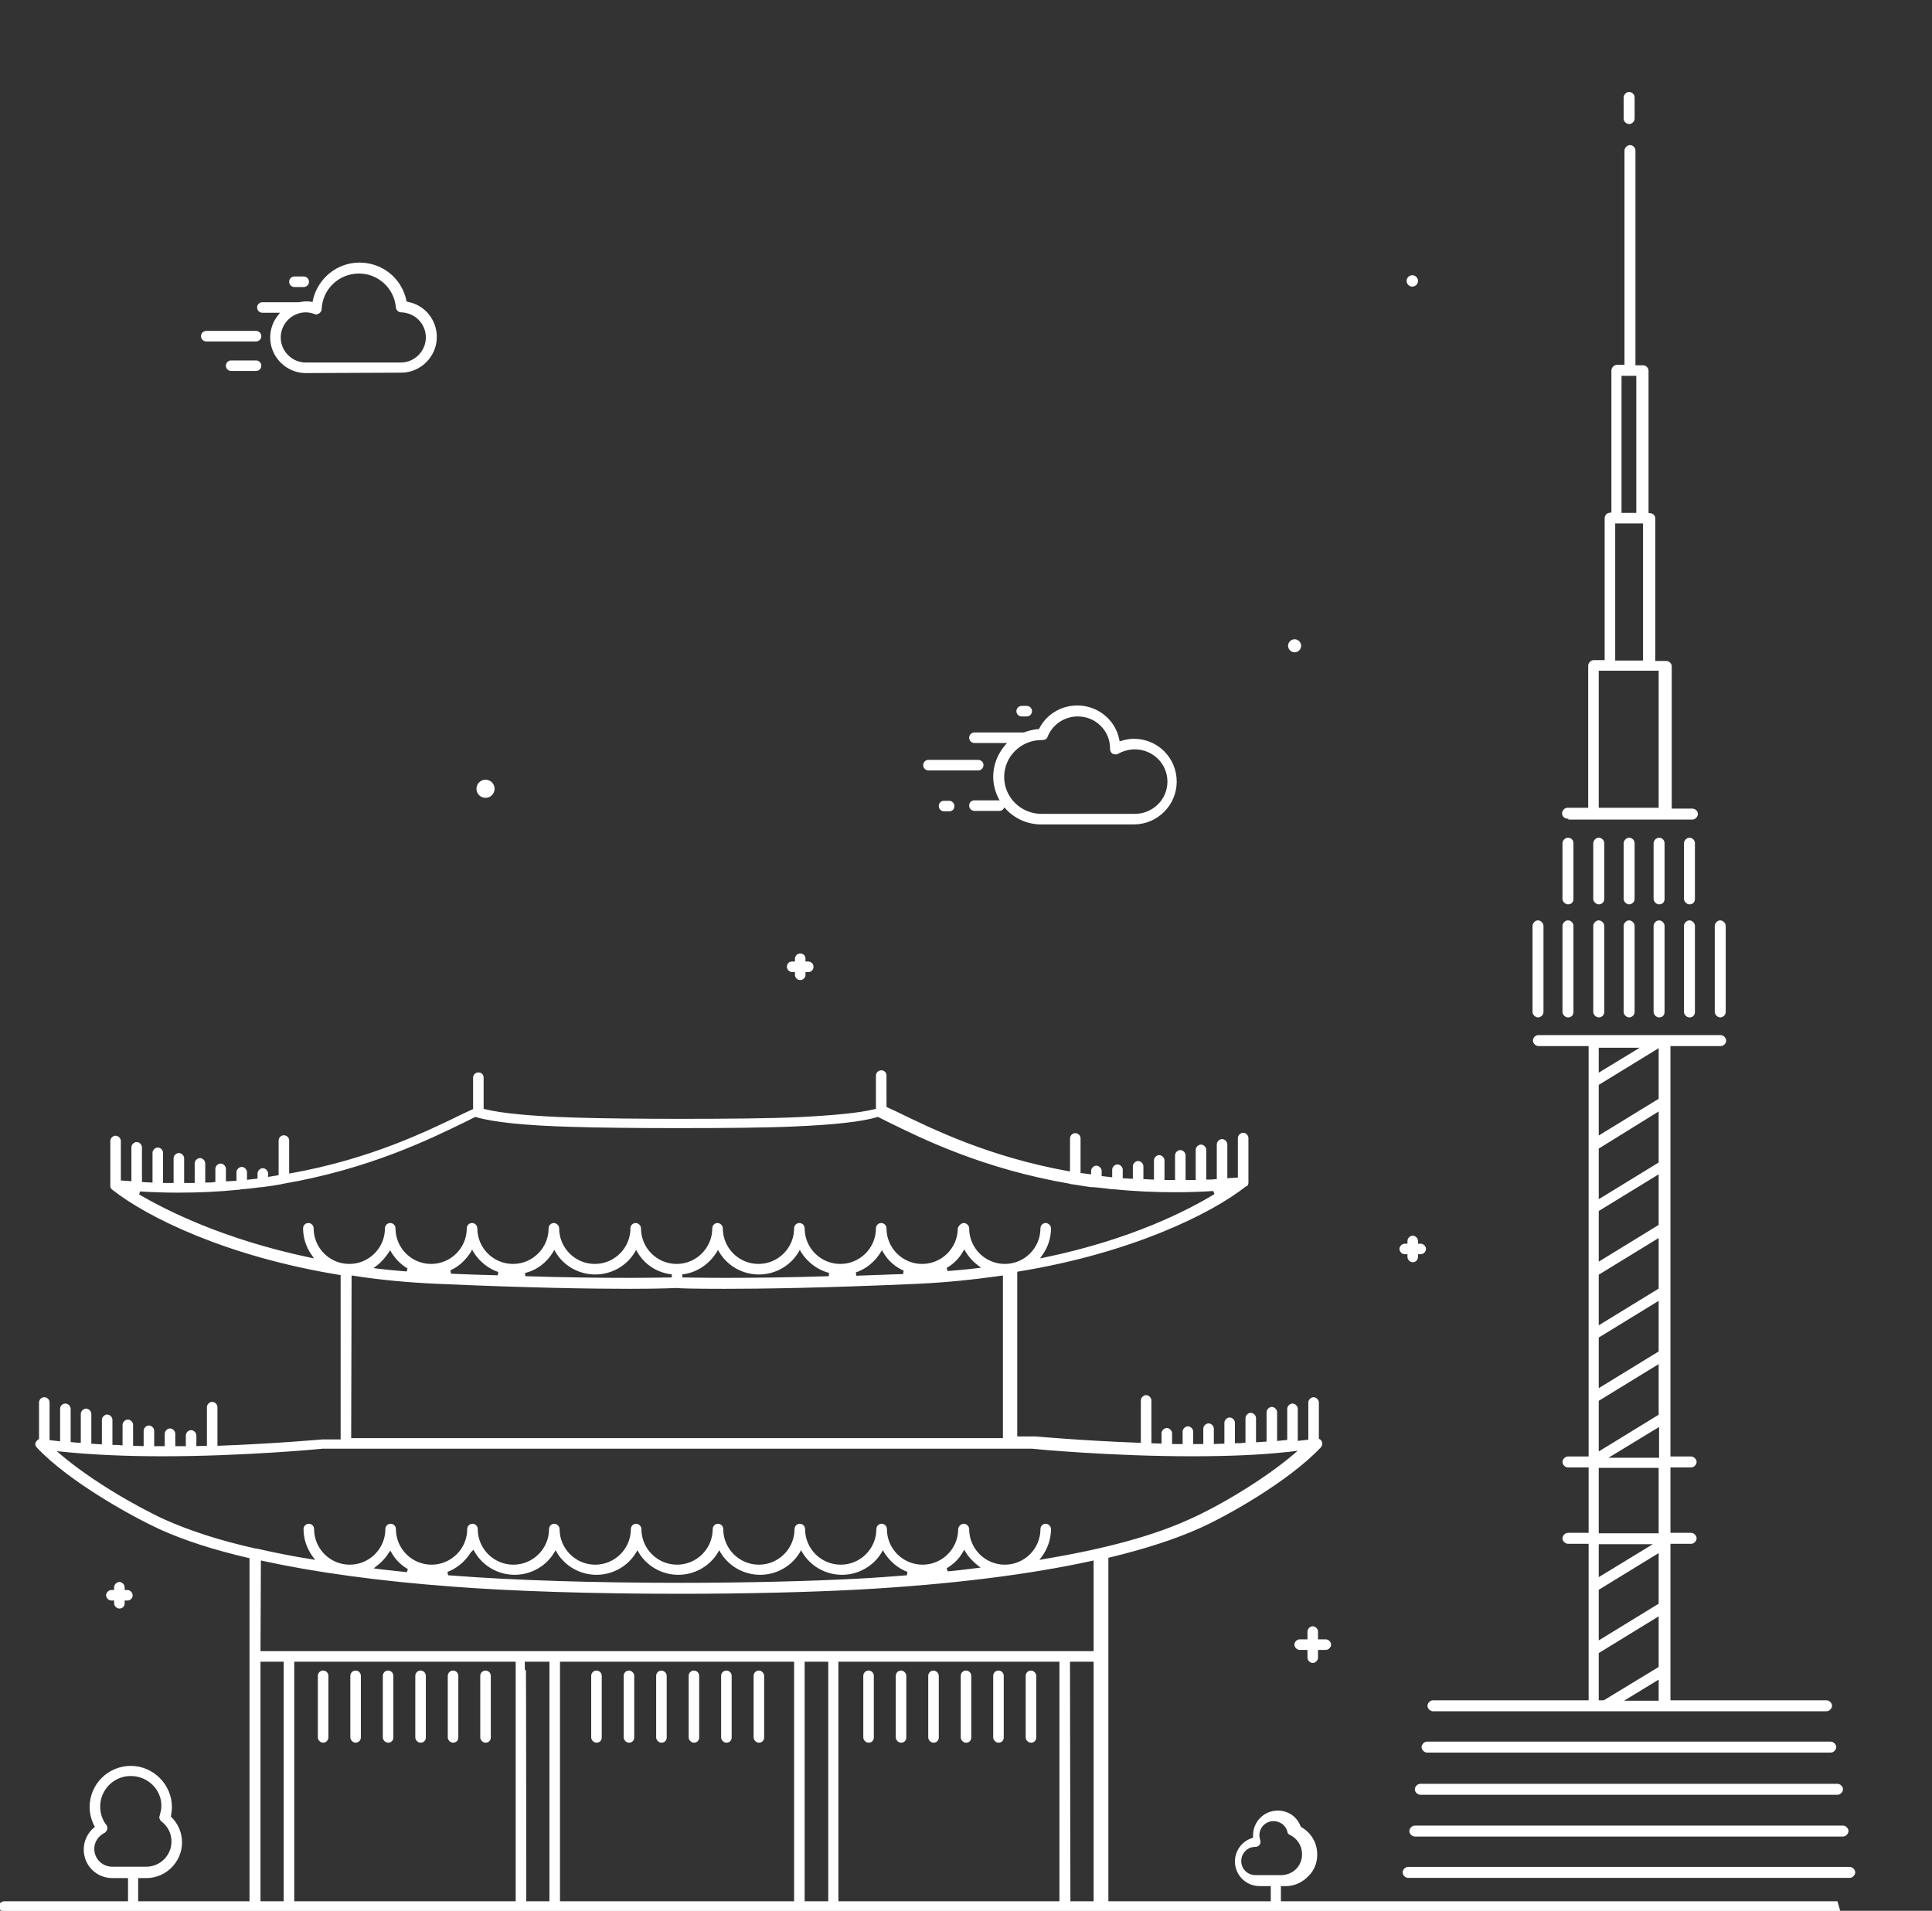 <?xml version="1.0" encoding="UTF-8"?> <!-- Generator: Adobe Illustrator 25.0.1, SVG Export Plug-In . SVG Version: 6.00 Build 0) --> <svg xmlns="http://www.w3.org/2000/svg" xmlns:xlink="http://www.w3.org/1999/xlink" id="Слой_1" x="0px" y="0px" viewBox="0 0 458 453" style="enable-background:new 0 0 458 453;" xml:space="preserve"><rect x="0" y="0" width="458" height="453" fill="#333333" stroke="none"/> <style type="text/css"> .st0{fill:#FFFFFF;stroke:#FFFFFF;stroke-width:0.5;stroke-miterlimit:10;} .st1{fill:#FFFFFF;} </style> <path class="st0" d="M435.4,451h-132v-4.1h1.7c2-0.1,3.7-1,5-2.4c1.4-1.4,2-3.3,1.9-5.2c-0.1-2.5-1.5-4.7-3.6-5.9l-0.2-0.1l-0.1-0.2 c-0.8-2.2-2.8-3.6-5.2-3.6c-3.1,0-5.6,2.5-5.6,5.6v0.8l-0.4,0.1c-2.3,0.7-3.9,2.9-3.9,5.3c0,3.1,2.5,5.6,5.6,5.6h2.9v4.1h-39v-81.9 l0.5-0.1c8.3-2,15.4-4.3,21-6.8c6.2-2.7,21.3-11.1,29-19.3c0.2-0.3,0.3-0.7,0.1-1.1c-0.1-0.2-0.2-0.3-0.4-0.4l-0.3-0.2v-8.7 c0-0.5-0.5-1-1-1s-1,0.5-1,1v9l-0.5,0.1c-0.6,0.1-1.2,0.1-1.8,0.2l-0.7,0.1V334c0-0.5-0.5-1-1-1s-1,0.5-1,1v7.6l-2.9,0.3v-7.1 c0-0.5-0.5-1-1-1s-1,0.5-1,1v7.2l-3,0.2v-6c0-0.5-0.5-1-1-1s-1,0.5-1,1v6.1h-0.6c-0.6,0.1-1.2,0.1-1.8,0.1h-0.6v-5.1 c0-0.5-0.5-1-1-1s-1,0.5-1,1v5.2l-3,0.1v-3.9c0-0.5-0.5-1-1-1s-1,0.5-1,1v3.9h-2.9v-3.2c0-0.5-0.5-1-1-1s-1,0.5-1,1v3.2h-3v-2.8 c0-0.5-0.5-1-1-1s-1,0.5-1,1v2.7l-2.9-0.1V332c0-0.5-0.5-1-1-1s-1,0.5-1,1v10.3h-0.6c-13.7-0.5-24.4-1.5-24.6-1.5h-4.6v-39.5 l0.5-0.1c26.5-4.3,45.6-13.6,53.9-20.2h0.1c0.1,0,0.2-0.1,0.2-0.2s0.1-0.2,0.1-0.3c0-0.1,0-0.1,0-0.2v-10.5c0-0.5-0.5-1-1-1 s-1,0.5-1,1v9.6l-3,0.2v-8.3c0-0.5-0.5-1-1-1s-1,0.5-1,1v8.5h-0.6c-0.6,0.1-1.2,0.1-1.8,0.1h-0.6v-7.3c0-0.5-0.5-1-1-1s-1,0.5-1,1 v7.4h-2.9v-6.1c0-0.5-0.5-1-1-1s-1,0.5-1,1v6.1h-3v-4.9c0-0.5-0.5-1-1-1s-1,0.5-1,1v4.8h-0.6c-0.6,0-1.2-0.1-1.8-0.1h-0.6v-3.3 c0-0.5-0.5-1-1-1s-1,0.5-1,1v3.2h-0.6c-0.6,0-1.2-0.1-1.8-0.1h-0.5v-2.3c0-0.5-0.5-1-1-1s-1,0.5-1,1v2.1l-0.7-0.1 c-0.6-0.1-1.2-0.1-1.8-0.2l-0.5-0.1v-1.4c0-0.5-0.5-1-1-1s-1,0.5-1,1v1.1l-3-0.4v-8.4c0-0.5-0.4-1-1-1c-0.6,0-1,0.5-1,1v8.1 l-0.7-0.1c-18.8-3.4-32.1-9.9-40.9-14.2l-2.4-1.1V255c0-0.6-0.4-1-1-1c-0.6,0-1,0.5-1,1v8.1l-0.5,0.1c-3.6,0.9-9.9,1.5-18.2,1.9 c-6.3,0.3-16.4,0.4-27.7,0.4c-9.7,0-19.2-0.1-25.2-0.3c-10-0.3-17.4-1-21.4-2l-0.5-0.1v-7.6c0-0.6-0.4-1-1-1c-0.6,0-1,0.5-1,1v7.6 l-2.4,1.1c-8.8,4.3-22.1,10.8-41,14.2l-0.7,0.1v-8.1c0-0.5-0.4-1-1-1c-0.6,0-1,0.5-1,1v8.4l-0.5,0.1c-0.6,0.1-1.2,0.2-1.8,0.3 l-0.7,0.1v-1.1c0-0.5-0.5-1-1-1s-1,0.5-1,1v1.4l-0.5,0.1c-0.6,0.1-1.2,0.1-1.8,0.2l-0.7,0.1v-2.1c0-0.5-0.5-1-1-1s-1,0.5-1,1v2.3 h-0.5c-0.6,0-1.2,0.1-1.8,0.1h-0.7v-3.2c0-0.5-0.5-1-1-1s-1,0.5-1,1v3.4h-0.6c-0.5,0.1-1.1,0.1-1.7,0.1h-0.6v-4.8c0-0.5-0.5-1-1-1 s-1,0.5-1,1v4.9h-3v-6.1c0-0.5-0.5-1-1-1s-1,0.5-1,1v6.1h-3v-7.4c0-0.5-0.5-1-1-1s-1,0.5-1,1v7.3h-0.6c-0.6,0-1.2-0.1-1.8-0.1h-0.6 V272c0-0.5-0.5-1-1-1s-1,0.5-1,1v8.3l-3-0.2v-9.6c0-0.5-0.5-1-1-1s-1,0.5-1,1v10.8c0,0.1,0.1,0.2,0.1,0.3c0.1,0.1,0.1,0.1,0.2,0.2 C35,288.4,54,297.7,80.5,302l0.5,0.1v39.4h-4.6c-0.1,0-10.9,1-24.5,1.5h-0.6v-9.4c0-0.5-0.5-1-1-1s-1,0.5-1,1v9.4l-3,0.1v-2.8 c0-0.5-0.5-1-1-1s-1,0.5-1,1v2.8h-3v-3.2c0-0.5-0.5-1-1-1s-1,0.5-1,1v3.2h-3v-3.9c0-0.5-0.5-1-1-1s-1,0.5-1,1v3.9l-3-0.1v-5.2 c0-0.5-0.5-1-1-1s-1,0.5-1,1v5.1h-0.6c-0.6-0.1-1.1-0.1-1.7-0.1h-0.6v-6.2c0-0.5-0.5-1-1-1s-1,0.5-1,1v6.1l-3-0.2v-7.3 c0-0.5-0.5-1-1-1s-1,0.5-1,1v7.1h-0.6c-0.5,0-2.3-0.2-2.3-0.2V334c0-0.5-0.5-1-1-1c-0.6,0-1,0.5-1,1v8l-0.7-0.1 c-0.7-0.1-1.2-0.1-1.8-0.2l-0.5-0.1v-9.1c0-0.5-0.4-1-1-1s-1,0.5-1,1v8.8l-0.3,0.2c-0.2,0.1-0.3,0.2-0.4,0.4 c-0.3,0.3-0.2,0.8,0.1,1.1c7.7,8.2,22.9,16.5,29,19.3c5.7,2.6,12.8,4.9,21,6.8l0.5,0.1V451H32.5v-6h2.2c4.5,0,8.2-3.7,8.2-8.2 c0-2.3-0.9-4.3-2.5-5.9l-0.2-0.2l0.1-0.3c0.1-0.7,0.2-1.3,0.2-2c0-5.2-4.3-9.5-9.5-9.5s-9.5,4.2-9.5,9.5c0,1.6,0.4,3,1.1,4.4 l0.2,0.4l-0.4,0.3c-1.5,1.3-2.3,3.1-2.3,5c0,3.6,2.9,6.5,6.5,6.5h4v6H1c-0.6,0-1,0.5-1,1s0.5,1,1,1l435,0.1 C435.8,452.4,435.6,451.7,435.4,451z M26.6,442.8c-2.5,0-4.5-2-4.5-4.5c0-1.7,1-3.2,2.6-4c0.2-0.2,0.4-0.4,0.5-0.7 c0-0.3,0-0.6-0.2-0.8c-1-1.3-1.5-2.9-1.5-4.5c0-4.1,3.3-7.5,7.5-7.5s7.6,3.4,7.5,7.4c0,0.8-0.2,1.5-0.4,2.3c-0.2,0.4,0,0.8,0.3,1.1 c1.6,1.2,2.5,3,2.5,5c0,3.4-2.8,6.2-6.2,6.2H26.6z M74.1,291.2c0-0.5-0.4-1-1-1c-0.6,0-1,0.5-1,1c0,2.2,0.7,4.4,2,6.2l0.9,1.3 l-1.5-0.3C52.6,294,39,287,32.7,283.3l0.3-1.1c3.1,0.2,6.1,0.3,9.1,0.3c4.9,0,9.7-0.2,14.5-0.7h0.2c0.1,0,0.2-0.1,0.4-0.1 c1.6-0.1,3-0.3,4.6-0.5c0.1,0,0.1,0,0.3,0c1.5-0.2,3-0.4,4.6-0.7c0.1,0,0.2-0.1,0.4-0.1c20.3-3.5,34.6-10.5,43.2-14.7l2.4-1.2 l0.2,0.1c4.1,1.2,11.7,2,22.6,2.3c6.1,0.2,15.5,0.3,25.3,0.3c11.3,0,21.4-0.1,27.7-0.4c9.2-0.4,15.7-1.1,19.4-2.2l0.2-0.1 c0,0,1.6,0.8,2.4,1.2c8.5,4.2,22.8,11.2,43.2,14.7c0.1,0.1,0.2,0.1,0.4,0.1c1.5,0.2,3,0.5,4.6,0.7c0.1,0,0.2,0,0.2,0h0.2 c1.5,0.1,3,0.3,4.6,0.5c0.2,0,0.2,0,0.3,0h0.2c4.8,0.5,9.7,0.7,14.5,0.7c3,0,6-0.1,9.1-0.3l0.4,1.1c-6.2,3.8-19.8,10.9-40.7,15.2 l-1.5,0.3l0.9-1.3c1.3-1.8,2-4,2-6.2c0-0.5-0.5-1-1-1c-0.6,0-1,0.5-1,1c0,4.8-3.9,8.7-8.7,8.7s-8.7-3.9-8.7-8.7c0-0.5-0.5-1-1-1 s-1,0.5-1.2,1c0,4.8-3.9,8.7-8.7,8.7s-8.7-3.9-8.7-8.7c0-0.5-0.4-1-1-1c-0.6,0-1,0.5-1,1c0,4.8-3.9,8.7-8.7,8.7 c-4.8,0-8.7-3.9-8.7-8.7c0-0.5-0.4-1-1-1c-0.6,0-1,0.5-1,1c0,4.8-3.9,8.7-8.7,8.7s-8.7-3.9-8.7-8.7c0-0.5-0.5-1-1-1 c-0.6,0-1,0.5-1,1c0,4.8-3.9,8.7-8.7,8.7c-4.8,0-8.7-3.9-8.7-8.7c0-0.5-0.5-1-1-1c-0.6,0-1,0.5-1,1c0,4.8-3.9,8.7-8.7,8.7 s-8.7-3.9-8.7-8.7c0-0.5-0.5-1-1-1c-0.6,0-1,0.5-1,1c0,4.8-3.9,8.7-8.7,8.7s-8.7-3.9-8.7-8.7c0-0.5-0.4-1-1-1c-0.6,0-1,0.5-1,1 c0,4.8-3.9,8.7-8.7,8.7s-8.7-3.9-8.7-8.7c0-0.5-0.4-1-1-1s-1,0.5-1,1c0,4.8-3.9,8.7-8.7,8.7S74.1,296,74.1,291.2z M103.4,304.1 c22.3,1,37.3,1.2,45.9,1.2c7.4,0,10.9-0.2,11.3-0.2c0.3,0.1,3.8,0.2,11.2,0.2c8.6,0,23.6-0.2,45.9-1.2c6.6-0.3,13.2-1,19.6-1.9 l0.7-0.1v39.1H83l0.1-39.1l0.7,0.1C90.2,303.2,96.8,303.8,103.4,304.1z M87.9,300.8l1.2-0.9c1.2-0.9,2.1-2,2.9-3.2l0.5-0.8l0.5,0.9 c1,1.6,2.3,2.9,3.9,3.8l-0.3,1.1c-2.4-0.2-4.8-0.4-7.2-0.7L87.9,300.8z M106.5,301c2-0.8,3.7-2.4,4.9-4.3l0.5-1l0.5,0.9 c1.4,2.3,3.5,4,6,4.8l-0.2,1.2c-3.6-0.1-7.4-0.2-11.5-0.4L106.5,301z M124.2,301.6c2.8-0.6,5.2-2.4,6.7-4.9l0.5-0.9l0.5,0.9 c1.9,3.2,5.4,5.2,9.2,5.2c3.8,0,7.3-2,9.2-5.2l0.5-0.9l0.5,0.9c1.7,3,4.8,4.9,8.2,5.2v1.2c-1.5,0-4.9,0.1-10.3,0.1 c-7.1,0-15.7-0.1-24.9-0.4L124.2,301.6z M161.5,303.1v-1.2c3.4-0.3,6.4-2.3,8.2-5.2l0.5-0.9l0.5,0.9c1.9,3.2,5.4,5.2,9.2,5.2 s7.3-2,9.2-5.2l0.5-0.9l0.5,0.9c1.5,2.4,3.9,4.2,6.7,4.9l-0.1,1.2c-9.2,0.3-17.8,0.4-24.9,0.4C166.3,303.2,163,303.1,161.5,303.1z M202.6,301.5c2.5-0.8,4.6-2.5,6-4.8l0.5-0.8l0.5,0.9c1.1,1.9,2.8,3.4,4.9,4.3l-0.2,1.2c-4.1,0.1-7.9,0.3-11.5,0.4L202.6,301.5z M224.1,300.5c1.6-0.9,3-2.2,3.9-3.8l0.6-1l0.5,0.9c0.8,1.3,1.7,2.3,2.9,3.2l1.2,0.9l-1.5,0.2c-2.4,0.3-4.8,0.5-7.2,0.7L224.1,300.5 z M60.7,367.4c-8.6-1.9-15.9-4.3-21.7-6.9c-7-3.2-17.8-9.5-24.8-15.5l-1.5-1.3l1.9,0.2c6.7,0.7,14.8,1.1,23.9,1.1 c19.1,0,37.2-1.7,38-1.8h168.1c0.7,0.1,18.8,1.8,37.9,1.8c8.5,0,16-0.3,22.5-1h0.2c0.1,0,0.1,0,0.2,0c0.2,0,0.3-0.1,0.4-0.1h0.1 l2.5-0.3l-1.5,1.3c-7,6-17.8,12.4-24.8,15.5c-8.5,3.9-20.2,7.1-34.8,9.5l-1.5,0.3l0.9-1.2c1.4-1.9,2.2-4.1,2.2-6.5c0-0.5-0.5-1-1-1 c-0.6,0-1,0.5-1,1c0,4.8-3.9,8.7-8.7,8.7s-8.7-3.9-8.7-8.7c0-0.5-0.5-1-1-1s-1,0.4-1.1,1c0,4.8-3.9,8.7-8.7,8.7 c-4.8,0-8.7-3.9-8.7-8.7c0-0.5-0.4-1-1-1c-0.6,0-1,0.5-1,1c0,4.8-3.9,8.7-8.7,8.7s-8.7-3.9-8.7-8.7c0-0.5-0.4-1-1-1 c-0.6,0-1,0.5-1,1c0,4.8-3.9,8.7-8.7,8.7c-4.8,0-8.7-3.9-8.7-8.7c0-0.5-0.4-1-1-1c-0.6,0-1,0.5-1,1c0,4.8-3.9,8.7-8.7,8.7 s-8.7-3.9-8.7-8.7c0-0.5-0.5-1-1-1c-0.6,0-1,0.5-1,1c0,4.8-3.9,8.7-8.7,8.7c-4.8,0-8.7-3.9-8.7-8.7c0-0.5-0.5-1-1-1 c-0.6,0-1,0.5-1,1c0,4.8-3.9,8.7-8.7,8.7s-8.7-3.9-8.7-8.7c0-0.5-0.4-1-1-1s-1,0.5-1,1c0,4.8-3.9,8.7-8.7,8.7s-8.7-3.9-8.7-8.7 c0-0.5-0.4-1-1-1c-0.6,0-1,0.5-1,1c0,4.8-3.9,8.7-8.7,8.7s-8.7-3.9-8.7-8.7c0-0.5-0.4-1-1-1s-1,0.5-1,1c0,2.4,0.8,4.6,2.2,6.5 l0.9,1.2l-1.5-0.3c-4.6-0.7-8.9-1.6-12.9-2.5H60.7z M233.1,371.8l-1.5,0.2c-2.4,0.3-4.8,0.6-7.1,0.8l-0.4-1.1c1.6-0.9,3-2.2,3.9-3.8 l0.6-1l0.5,0.9c0.7,1.2,1.7,2.2,2.8,3.1L233.1,371.8z M215.4,372.5l-0.2,1.2c-3.8,0.3-7.7,0.6-11.6,0.8c-11.1,0.6-26.5,1-42.3,1 c-20.6,0-39.6-0.6-53.8-1.7l-1.5-0.1l-0.2-1.2c2.3-0.8,4.3-2.5,5.6-4.6l0.9-0.9l0.5,0.9c1.9,3.2,5.4,5.2,9.2,5.2 c3.8,0,7.3-2,9.2-5.2l0.5-0.9l0.5,0.9c1.9,3.2,5.4,5.2,9.2,5.2s7.3-2,9.2-5.2l0.5-0.9l0.5,0.9c1.9,3.2,5.4,5.2,9.2,5.2 c3.8,0,7.3-2,9.2-5.2l0.5-0.9l0.5,0.9c1.9,3.2,5.4,5.2,9.2,5.2s7.3-2,9.2-5.2l0.5-0.9l0.5,0.9c1.9,3.2,5.4,5.2,9.2,5.2 c3.8,0,7.3-2,9.2-5.2l0.5-0.9l0.5,0.9C211.1,370,213.1,371.7,215.4,372.5z M97,371.9l-0.4,1.1c-2.4-0.3-4.8-0.5-7.1-0.8L88,372 l1.2-1c1.1-0.8,2.1-1.9,2.8-3.1l0.6-0.7l0.5,0.9C94,369.7,95.4,371,97,371.9z M67.5,451h-6v-57.3h6V451z M122.5,451h-53v-57.3h53 V451z M130.5,451h-6c0,0,0-57.4-0.1-57.3h6.1V451z M188.5,451h-56v-57.3h56V451z M196.6,451h-6.1v-57.3h6.1V451z M251.4,451h-52.9 v-57.3h52.9V451z M259.5,451h-6l-0.1-57.3h6.1V451z M259.5,391.7h-198l0.1-22.1l0.7,0.2c12.4,2.7,27.5,4.8,45,6.1 c14.2,1.1,33.3,1.7,53.9,1.7c15.8,0,31.2-0.4,42.4-1c21.6-1.2,40.1-3.5,55.2-6.8l0.7-0.2V391.7z M297.6,444.8c-2,0-3.6-1.6-3.6-3.6 s1.6-3.6,3.6-3.6c0.3,0,0.6-0.1,0.8-0.4s0.2-0.6,0.1-0.9c-0.1-0.4-0.2-0.8-0.2-1.2c0-2,1.6-3.6,3.6-3.6c1.7,0,3.1,1.1,3.5,2.6 c0,0.3,0.2,0.6,0.5,0.7c1.7,0.8,2.9,2.5,3,4.5c0.1,1.4-0.4,2.8-1.3,3.8c-0.9,1-2.2,1.6-3.6,1.7H297.6z"></path> <path class="st0" d="M334.8,67.7c-0.6,0-1.1-0.5-1.1-1.1s0.5-1.1,1.1-1.1s1.1,0.5,1.1,1.1S335.4,67.7,334.8,67.7z"></path> <path class="st0" d="M306.9,154.4c-0.7,0-1.3-0.6-1.3-1.3s0.6-1.3,1.3-1.3c0.7,0,1.3,0.6,1.3,1.3S307.6,154.4,306.9,154.4z"></path> <circle class="st0" cx="115.1" cy="187" r="1.9"></circle> <path class="st0" d="M48.9,80.7c-0.5,0-1-0.4-1-1s0.5-1,1-1h11.8c0.5,0,1,0.4,1,1s-0.5,1-1,1H48.9z"></path> <path class="st0" d="M54.8,87.7c-0.5,0-1-0.4-1-1s0.5-1,1-1h5.9c0.5,0,1,0.4,1,1s-0.5,1-1,1H54.8z"></path> <path class="st0" d="M69.8,67.8c-0.5,0-1-0.4-1-1s0.5-1,1-1H72c0.5,0,1,0.4,1,1s-0.5,1-1,1H69.8z"></path> <path class="st0" d="M72.5,88.2c-4.5,0-8.2-3.7-8.2-8.2c0-1.8,0.6-3.6,1.8-5.1l0.8-1h-4.7c-0.5,0-1-0.4-1-1s0.5-1,1-1h8.6h0.1 c0.6-0.1,1.2-0.2,1.8-0.2c0.4,0,0.7,0,1.1,0.1l0.5,0.1l0.1-0.6c1.1-5.1,5.6-8.8,10.8-8.8c5.3,0,9.8,3.6,10.9,8.8l0.1,0.4l0.4,0.1 c3.9,0.7,6.7,4.1,6.7,8.1c0,4.5-3.7,8.2-8.2,8.2L72.5,88.2L72.5,88.2L72.5,88.2z M72.5,73.8c-3.4,0-6.2,2.8-6.2,6.2 c0,3.4,2.8,6.2,6.2,6.2H95c3.4,0,6.2-2.8,6.2-6.2c0-3.4-2.7-6.1-6.1-6.2c-0.5,0-0.9-0.4-1-0.9c-0.4-4.7-4.3-8.3-9-8.3 c-4.9,0-8.9,3.8-9.1,8.7c0,0.3-0.2,0.6-0.5,0.8c-0.2,0.1-0.4,0.2-0.5,0.2s-0.2,0-0.4-0.1C74,74,73.3,73.8,72.5,73.8z"></path> <path class="st0" d="M246.8,195.2c-3.1,0-6.1-1.3-8.2-3.6l-0.5-0.6l-0.4,0.6c-0.2,0.3-0.5,0.4-0.8,0.4H231c-0.5,0-1-0.4-1-1 s0.4-1,1-1h6.4l-0.5-0.9c-0.8-1.6-1.2-3.3-1.2-5c0-2.6,1-5.2,2.7-7.2l0.9-1H231c-0.5,0-1-0.4-1-1c0-0.5,0.4-1,1-1h11.6h0.1 c1.1-0.4,2.3-0.7,3.4-0.8h0.3l0.2-0.3c1.7-3.3,5.1-5.3,8.8-5.3c4.7,0,8.8,3.3,9.7,7.9l0.1,0.7l0.6-0.2c1-0.3,2-0.5,3-0.5 c5.5,0,9.9,4.4,9.9,9.9s-4.5,9.9-9.9,9.9L246.8,195.2L246.8,195.2L246.8,195.2z M246.9,175.2c-5,0-9.1,4-9.1,9s4.1,9,9.1,9H269 c4.4,0,8-3.5,8-7.9s-3.6-7.9-8-7.9c-1.4,0-2.8,0.4-4.1,1.1c-0.1,0.1-0.3,0.1-0.5,0.1s-0.4-0.1-0.5-0.1c-0.3-0.2-0.5-0.5-0.5-0.9 v-0.1c0-2.2-0.8-4.1-2.3-5.6s-3.5-2.3-5.6-2.3c-3.3,0-6.2,2-7.4,5c-0.1,0.4-0.5,0.6-1,0.6L246.9,175.2z"></path> <path class="st0" d="M220.1,182.4c-0.5,0-1-0.4-1-1c0-0.5,0.4-1,1-1h11.8c0.5,0,1,0.4,1,1c0,0.5-0.4,1-1,1H220.1z"></path> <path class="st0" d="M223.8,192.1c-0.5,0-1-0.4-1-1s0.4-1,1-1h1.2c0.5,0,1,0.4,1,1s-0.4,1-1,1H223.8z"></path> <path class="st0" d="M242.2,169.6c-0.5,0-1-0.4-1-1c0-0.5,0.4-1,1-1h1.2c0.5,0,1,0.4,1,1c0,0.5-0.4,1-1,1H242.2z"></path> <path class="st0" d="M311.2,394c-0.5,0-1-0.5-1-1v-2.1h-2.1c-0.5,0-1-0.5-1-1s0.5-1,1-1h2.1v-2.1c0-0.5,0.5-1,1-1s1,0.5,1,1v2.1h2.1 c0.5,0,1,0.5,1,1s-0.5,1-1,1h-2.1v2.1C312.2,393.5,311.7,394,311.2,394z"></path> <path class="st0" d="M334.9,299c-0.5,0-1-0.5-1-1v-0.9H333c-0.5,0-1-0.5-1-1s0.5-1,1-1h0.9v-0.9c0-0.5,0.5-1,1-1s1,0.5,1,1v0.9h0.9 c0.5,0,1,0.5,1,1s-0.5,1-1,1h-0.9v0.9C335.9,298.5,335.5,299,334.9,299z"></path> <path class="st0" d="M28.3,381.1c-0.5,0-1-0.5-1-1v-0.9h-0.9c-0.5,0-1-0.5-1-1s0.5-1,1-1h0.9v-0.9c0-0.5,0.5-1,1-1s1,0.5,1,1v0.9 h0.9c0.5,0,1,0.5,1,1s-0.4,1-1,1h-0.9v0.9C29.3,380.7,28.9,381.1,28.3,381.1z"></path> <path class="st0" d="M189.7,232.1c-0.5,0-1-0.4-1-1v-0.9h-0.9c-0.5,0-1-0.4-1-1s0.4-1,1-1h0.9v-0.9c0-0.5,0.4-1,1-1s1,0.4,1,1v0.9 h0.9c0.5,0,1,0.4,1,1s-0.4,1-1,1h-0.9v0.9C190.7,231.7,190.2,232.1,189.7,232.1z"></path> <g> <path class="st1" d="M364.6,241.2c-0.6,0-1.3-0.6-1.3-1.3v-20.4c0-0.6,0.6-1.3,1.3-1.3c0.6,0,1.3,0.6,1.3,1.3v20.4 C365.9,240.7,365.2,241.2,364.6,241.2z"></path> <path class="st1" d="M371.7,241.2c-0.6,0-1.3-0.6-1.3-1.3v-20.4c0-0.6,0.6-1.3,1.3-1.3s1.3,0.6,1.3,1.3v20.4 C373,240.7,372.5,241.2,371.7,241.2z"></path> <path class="st1" d="M371.7,214.4c-0.6,0-1.3-0.6-1.3-1.3v-13.2c0-0.6,0.6-1.3,1.3-1.3s1.3,0.5,1.3,1.3v13.2 C373,213.9,372.5,214.4,371.7,214.4z"></path> <g> <path class="st1" d="M333.8,445.2c-0.6,0-1.3-0.6-1.3-1.3c0-0.6,0.6-1.3,1.3-1.3h104.7c0.6,0,1.3,0.6,1.3,1.3 c0,0.6-0.6,1.3-1.3,1.3H333.8z"></path> <path class="st1" d="M335.4,435.4c-0.6,0-1.3-0.6-1.3-1.3c0-0.6,0.6-1.3,1.3-1.3h101.5c0.6,0,1.3,0.6,1.3,1.3 c0,0.6-0.6,1.3-1.3,1.3H335.4z"></path> <path class="st1" d="M336.7,425.5c-0.6,0-1.3-0.6-1.3-1.3c0-0.6,0.6-1.3,1.3-1.3h98.9c0.6,0,1.3,0.6,1.3,1.3 c0,0.6-0.6,1.3-1.3,1.3H336.7z"></path> <path class="st1" d="M338.3,415.5c-0.6,0-1.3-0.6-1.3-1.3c0-0.6,0.6-1.3,1.3-1.3H434c0.6,0,1.3,0.6,1.3,1.3c0,0.6-0.6,1.3-1.3,1.3 H338.3z"></path> <path class="st1" d="M339.7,405.7c-0.6,0-1.3-0.6-1.3-1.3c0-0.6,0.6-1.3,1.3-1.3h36.9v-37.1h-4.9c-0.6,0-1.3-0.6-1.3-1.3 c0-0.6,0.6-1.3,1.3-1.3h4.9v-15.5h-4.9c-0.6,0-1.3-0.6-1.3-1.3c0-0.6,0.6-1.3,1.3-1.3h4.9v-97.3h-11.9c-0.6,0-1.3-0.6-1.3-1.3 s0.6-1.3,1.3-1.3h43.2c0.6,0,1.3,0.6,1.3,1.3s-0.6,1.3-1.3,1.3H396v97.3h4.9c0.6,0,1.3,0.6,1.3,1.3c0,0.6-0.6,1.3-1.3,1.3H396 v15.5h4.9c0.6,0,1.3,0.6,1.3,1.3c0,0.6-0.6,1.3-1.3,1.3H396v37.1H433c0.6,0,1.3,0.6,1.3,1.3c0,0.6-0.6,1.3-1.3,1.3H339.7z M385,403.2h8.2v-5L385,403.2z M379,391.9v11.2h1.2l13-7.9v-12L379,391.9z M379,376.9v12l14.2-8.7v-12L379,376.9z M379,373.9 l12.8-7.8H379V373.9z M379,363.5h14.2v-15.5H379V363.5z M381.3,345.6h12v-7.3L381.3,345.6z M379,332.1v12l14.2-8.7v-12L379,332.1z M379,317.1v12l14.2-8.7v-12L379,317.1z M379,302.2v12l14.2-8.7v-12L379,302.2z M379,287.1v12l14.2-8.7v-12L379,287.1z M379,272.3 v12l14.2-8.7v-12.1L379,272.3z M379,257.2v12l14.2-8.7v-12L379,257.2z M379,254.3l9.7-5.9H379V254.3z"></path> <path class="st1" d="M371.6,194.1c-0.6,0-1.3-0.5-1.3-1.3c0-0.6,0.6-1.3,1.3-1.3h4.9v-33.7c0-0.6,0.6-1.3,1.3-1.3h2.6v-33.6 c0-0.6,0.4-1.2,1-1.3l0.6-0.1V87.8c0-0.6,0.6-1.3,1.3-1.3h1.8V35.7c0-0.6,0.6-1.3,1.3-1.3c0.6,0,1.3,0.5,1.3,1.3v50.9h1.8 c0.6,0,1.3,0.5,1.3,1.3v33.7l0.6,0.1c0.6,0.1,1,0.6,1,1.3v33.7h2.6c0.6,0,1.3,0.5,1.3,1.3v33.7h4.9c0.6,0,1.3,0.5,1.3,1.3 c0,0.6-0.6,1.3-1.3,1.3h-29.4V194.1z M379,191.5h14.2V159H379V191.5z M382.9,156.6h6.6v-32.5h-6.6V156.6z M384.4,121.6h3.5V89.1 h-3.5V121.6z"></path> <path class="st1" d="M379,241.2c-0.6,0-1.3-0.6-1.3-1.3v-20.4c0-0.6,0.6-1.3,1.3-1.3c0.6,0,1.3,0.6,1.3,1.3v20.4 C380.3,240.7,379.7,241.2,379,241.2z"></path> <path class="st1" d="M386.2,241.2c-0.6,0-1.3-0.6-1.3-1.3v-20.4c0-0.6,0.6-1.3,1.3-1.3c0.6,0,1.3,0.6,1.3,1.3v20.4 C387.5,240.7,386.8,241.2,386.2,241.2z"></path> <path class="st1" d="M393.3,241.2c-0.6,0-1.3-0.6-1.3-1.3v-20.4c0-0.6,0.6-1.3,1.3-1.3c0.6,0,1.3,0.6,1.3,1.3v20.4 C394.6,240.7,394.1,241.2,393.3,241.2z"></path> <path class="st1" d="M400.5,241.2c-0.6,0-1.3-0.6-1.3-1.3v-20.4c0-0.6,0.6-1.3,1.3-1.3c0.6,0,1.3,0.6,1.3,1.3v20.4 C401.8,240.7,401.3,241.2,400.5,241.2z"></path> <path class="st1" d="M407.8,241.2c-0.6,0-1.3-0.6-1.3-1.3v-20.4c0-0.6,0.6-1.3,1.3-1.3c0.6,0,1.3,0.6,1.3,1.3v20.4 C409.1,240.7,408.4,241.2,407.8,241.2z"></path> <path class="st1" d="M379,214.4c-0.6,0-1.3-0.6-1.3-1.3v-13.2c0-0.6,0.6-1.3,1.3-1.3c0.6,0,1.3,0.5,1.3,1.3v13.2 C380.3,213.9,379.7,214.4,379,214.4z"></path> <path class="st1" d="M386.2,214.4c-0.6,0-1.3-0.6-1.3-1.3v-13.2c0-0.6,0.6-1.3,1.3-1.3c0.6,0,1.3,0.5,1.3,1.3v13.2 C387.5,213.9,386.8,214.4,386.2,214.4z"></path> <path class="st1" d="M393.3,214.4c-0.6,0-1.3-0.6-1.3-1.3v-13.2c0-0.6,0.6-1.3,1.3-1.3c0.6,0,1.3,0.5,1.3,1.3v13.2 C394.6,213.9,394.1,214.4,393.3,214.4z"></path> <path class="st1" d="M400.5,214.4c-0.6,0-1.3-0.6-1.3-1.3v-13.2c0-0.6,0.6-1.3,1.3-1.3c0.6,0,1.3,0.5,1.3,1.3v13.2 C401.8,213.9,401.3,214.4,400.5,214.4z"></path> <path class="st1" d="M386.2,29.4c-0.6,0-1.3-0.5-1.3-1.3v-5c0-0.6,0.6-1.3,1.3-1.3c0.6,0,1.3,0.5,1.3,1.3v5 C387.5,28.9,386.8,29.4,386.2,29.4z"></path> </g> </g> <path class="st0" d="M76.6,412.9c-0.5,0-1-0.5-1-1v-14.6c0-0.5,0.4-1,1-1s1,0.5,1,1v14.6C77.6,412.5,77.1,412.9,76.6,412.9z"></path> <path class="st0" d="M84.3,412.9c-0.5,0-1-0.5-1-1v-14.6c0-0.5,0.4-1,1-1s1,0.5,1,1v14.6C85.3,412.5,84.8,412.9,84.3,412.9z"></path> <path class="st0" d="M92,412.9c-0.5,0-1-0.5-1-1v-14.6c0-0.5,0.4-1,1-1s1,0.5,1,1v14.6C93,412.5,92.6,412.9,92,412.9z"></path> <path class="st0" d="M99.7,412.9c-0.5,0-1-0.5-1-1v-14.6c0-0.5,0.4-1,1-1s1,0.5,1,1v14.6C100.7,412.5,100.3,412.9,99.7,412.9z"></path> <path class="st0" d="M107.4,412.9c-0.5,0-1-0.5-1-1v-14.6c0-0.5,0.4-1,1-1s1,0.5,1,1v14.6C108.4,412.5,108,412.9,107.4,412.9z"></path> <path class="st0" d="M115.1,412.9c-0.5,0-1-0.5-1-1v-14.6c0-0.5,0.4-1,1-1s1,0.5,1,1v14.6C116.1,412.5,115.7,412.9,115.1,412.9z"></path> <path class="st0" d="M141.4,412.9c-0.5,0-1-0.5-1-1v-14.6c0-0.5,0.4-1,1-1s1,0.5,1,1v14.6C142.4,412.5,142,412.9,141.4,412.9z"></path> <path class="st0" d="M149.1,412.9c-0.5,0-1-0.5-1-1v-14.6c0-0.5,0.4-1,1-1c0.5,0,1,0.5,1,1v14.6 C150.1,412.5,149.7,412.9,149.1,412.9z"></path> <path class="st0" d="M156.8,412.9c-0.5,0-1-0.5-1-1v-14.6c0-0.5,0.4-1,1-1c0.5,0,1,0.5,1,1v14.6 C157.8,412.5,157.4,412.9,156.8,412.9z"></path> <path class="st0" d="M164.5,412.9c-0.5,0-1-0.5-1-1v-14.6c0-0.5,0.4-1,1-1s1,0.5,1,1v14.6C165.5,412.5,165.1,412.9,164.5,412.9z"></path> <path class="st0" d="M172.2,412.9c-0.5,0-1-0.5-1-1v-14.6c0-0.5,0.4-1,1-1s1,0.5,1,1v14.6C173.2,412.5,172.8,412.9,172.2,412.9z"></path> <path class="st0" d="M179.9,412.9c-0.5,0-1-0.5-1-1v-14.6c0-0.5,0.4-1,1-1c0.5,0,1,0.5,1,1v14.6 C180.9,412.5,180.5,412.9,179.9,412.9z"></path> <path class="st0" d="M205.9,412.9c-0.5,0-1-0.5-1-1v-14.6c0-0.5,0.4-1,1-1s1,0.5,1,1v14.6C206.9,412.5,206.5,412.9,205.9,412.9z"></path> <path class="st0" d="M213.6,412.9c-0.5,0-1-0.5-1-1v-14.6c0-0.5,0.4-1,1-1c0.5,0,1,0.5,1,1v14.6 C214.6,412.5,214.2,412.9,213.6,412.9z"></path> <path class="st0" d="M221.3,412.9c-0.5,0-1-0.5-1-1v-14.6c0-0.5,0.4-1,1-1c0.5,0,1,0.5,1,1v14.6 C222.3,412.5,221.9,412.9,221.3,412.9z"></path> <path class="st0" d="M229,412.9c-0.5,0-1-0.5-1-1v-14.6c0-0.5,0.4-1,1-1s1,0.5,1,1v14.6C230,412.5,229.6,412.9,229,412.9z"></path> <path class="st0" d="M236.7,412.9c-0.5,0-1-0.5-1-1v-14.6c0-0.5,0.4-1,1-1s1,0.5,1,1v14.6C237.7,412.5,237.3,412.9,236.7,412.9z"></path> <path class="st0" d="M244.4,412.9c-0.5,0-1-0.5-1-1v-14.6c0-0.5,0.4-1,1-1c0.5,0,1,0.5,1,1v14.6C245.4,412.5,245,412.9,244.4,412.9z "></path> </svg> 